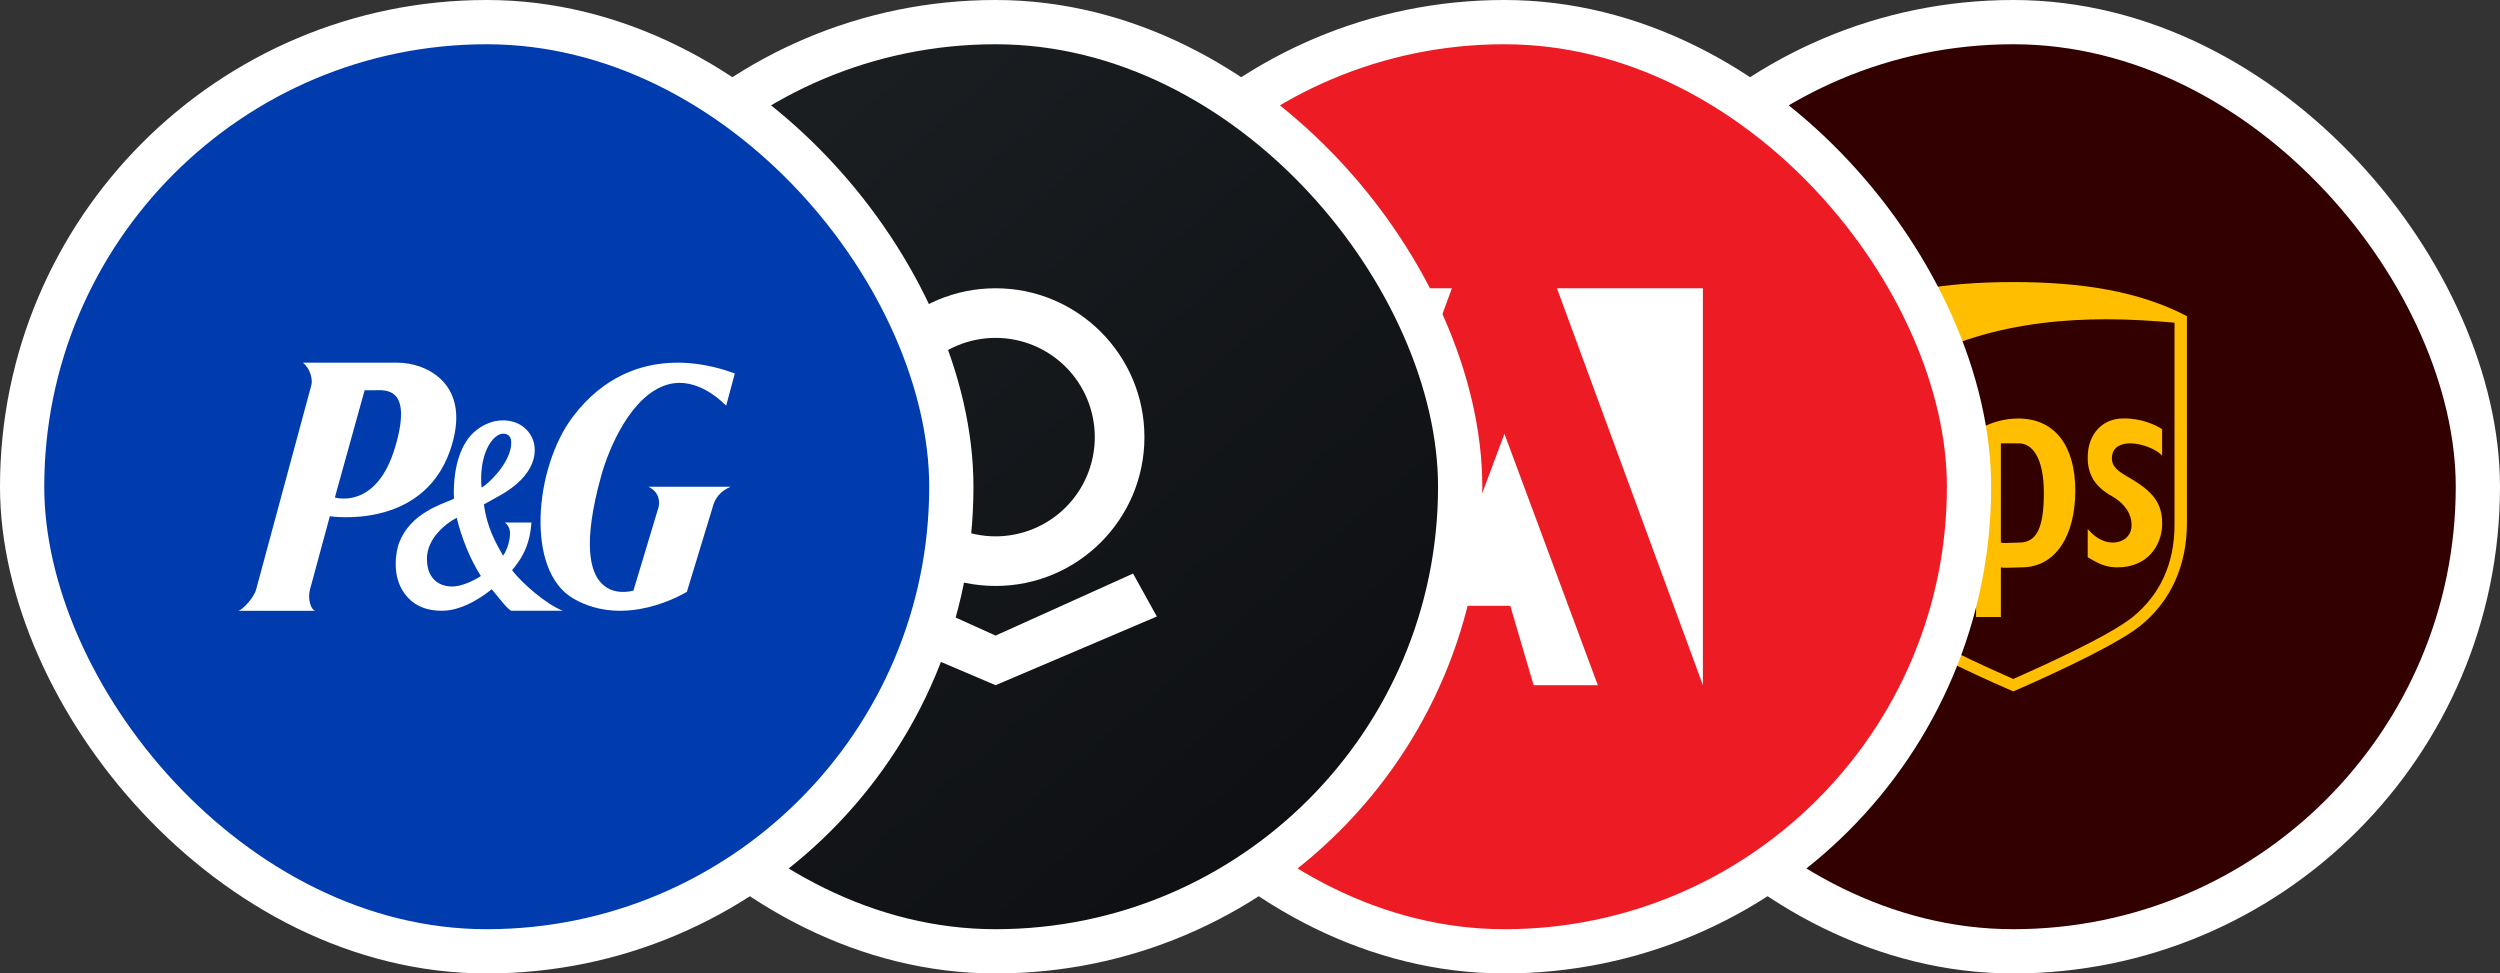 <svg width="113" height="44" viewBox="0 0 113 44" fill="none" xmlns="http://www.w3.org/2000/svg">
<rect x="0" y="0" width="113" height="44" fill="#333333" stroke="none"/>
<rect x="70" y="1" width="42" height="42" rx="21" fill="#330000"/>
<rect x="70" y="1" width="42" height="42" rx="21" stroke="white" stroke-width="2"/>
<path fill-rule="evenodd" clip-rule="evenodd" d="M96.734 28.293C95.47 29.308 91.458 31.056 91 31.251C90.542 31.056 86.53 29.308 85.266 28.293C83.87 27.17 83.151 25.552 83.151 23.63V14.291C85.331 13.147 87.969 12.749 91 12.749C94.031 12.749 96.669 13.147 98.849 14.291V23.63C98.849 25.551 98.13 27.17 96.734 28.293ZM95.213 14.431C91.334 14.431 87.166 15.246 83.711 18.375V23.707C83.711 25.447 84.38 26.901 85.606 27.892C86.698 28.773 90.041 30.271 91 30.69L91.121 30.636C92.194 30.157 95.323 28.76 96.394 27.892C97.642 26.879 98.289 25.469 98.289 23.707V14.585C97.286 14.497 96.26 14.431 95.213 14.431ZM86.517 25.644C85.134 25.644 84.291 24.855 84.291 23.402L84.272 18.916H85.393L85.39 23.468C85.393 23.962 85.87 24.523 86.517 24.523C86.806 24.523 87.48 24.353 87.636 24.243L87.617 18.898H88.757V25.084C88.222 25.436 87.364 25.644 86.517 25.644ZM91.043 25.654C90.793 25.663 90.53 25.674 90.439 25.644V27.887H89.318V19.477C89.809 19.169 90.465 18.916 91.223 18.916C92.894 18.916 93.803 20.172 93.803 22.177C93.803 24.182 92.936 25.644 91.376 25.644C91.281 25.644 91.163 25.649 91.043 25.654ZM91.05 24.531C90.813 24.541 90.503 24.554 90.439 24.523V20.038H91.245C91.89 20.038 92.382 20.738 92.382 22.28C92.382 23.8 92.083 24.523 91.28 24.523C91.229 24.523 91.146 24.526 91.05 24.531ZM95.458 22.428C94.644 21.968 94.364 21.406 94.364 20.679C94.364 19.577 95.079 18.894 95.993 18.916C96.773 18.894 97.483 19.225 97.728 19.401V20.59C97.438 20.282 96.773 20.038 96.282 20.038C95.881 20.038 95.48 20.195 95.458 20.679C95.438 21.117 95.783 21.322 96.229 21.586L96.372 21.67C97.531 22.354 97.75 22.961 97.728 23.776C97.683 24.657 97.082 25.644 95.7 25.644C95.142 25.644 94.81 25.45 94.364 25.186V23.908C94.644 24.243 95.04 24.523 95.485 24.523C95.998 24.523 96.368 24.195 96.346 23.71C96.346 23.269 96.082 22.781 95.458 22.428Z" fill="#FFBE00"/>
<rect x="47" y="1" width="42" height="42" rx="21" fill="#ED1C24"/>
<rect x="47" y="1" width="42" height="42" rx="21" stroke="white" stroke-width="2"/>
<path d="M65.626 13.03H59.029V30.971L65.626 13.03ZM70.374 13.03H76.971V30.971L70.374 13.03ZM68 19.608L65.097 27.382H68.264L69.319 30.97H72.221L68 19.608Z" fill="white"/>
<rect x="24" y="1" width="42" height="42" rx="21" fill="#E82127"/>
<rect x="24" y="1" width="42" height="42" rx="21" fill="url(#paint0_linear_1757_147763)"/>
<rect x="24" y="1" width="42" height="42" rx="21" stroke="white" stroke-width="2"/>
<path fill-rule="evenodd" clip-rule="evenodd" d="M49.485 19.758C49.485 20.947 49.013 22.088 48.172 22.929C47.33 23.77 46.19 24.243 45 24.243C43.81 24.243 42.67 23.77 41.828 22.929C40.987 22.088 40.515 20.947 40.515 19.758C40.515 18.568 40.987 17.427 41.828 16.586C42.67 15.745 43.81 15.272 45 15.272C46.19 15.272 47.33 15.745 48.172 16.586C49.013 17.427 49.485 18.568 49.485 19.758ZM51.728 19.758C51.728 23.473 48.715 26.485 45 26.485C41.285 26.485 38.272 23.473 38.272 19.758C38.272 16.042 41.285 13.03 45 13.03C48.715 13.03 51.728 16.042 51.728 19.758ZM45 28.728L51.214 25.925L52.289 27.866L45 30.971L37.711 27.866L38.786 25.925L45 28.728Z" fill="white"/>
<rect x="1" y="1" width="42" height="42" rx="21" fill="#003CAE"/>
<rect x="1" y="1" width="42" height="42" rx="21" stroke="white" stroke-width="2"/>
<path d="M16.927 17.639C17.381 17.639 18.68 17.443 17.865 20.193C17.02 23.078 15.136 22.486 15.136 22.486L16.481 17.639H16.927ZM20.339 20.375C21.398 17.35 19.258 16.393 17.967 16.393H13.693C14.047 16.679 14.138 17.186 14.072 17.411L11.577 26.644C11.479 27.015 10.983 27.539 10.787 27.607H14.251C14.054 27.562 13.903 27.098 14.004 26.674L14.909 23.333C14.909 23.333 19.075 23.985 20.339 20.375Z" fill="white"/>
<path d="M21.736 26.035C21.599 26.133 21.058 26.451 20.552 26.504C20.077 26.552 19.297 26.345 19.297 25.257C19.297 24.317 20.178 23.645 20.644 23.403C20.856 24.305 21.276 25.332 21.736 26.035H21.736ZM23.101 20.155C22.985 21.038 22.006 21.927 21.765 22.04C21.721 21.547 21.736 20.764 22.09 20.128C22.335 19.708 22.645 19.524 22.896 19.627C23.101 19.707 23.125 19.92 23.101 20.155ZM23.101 27.605H25.439C24.692 27.321 23.588 26.355 23.146 25.775C23.505 25.332 23.941 24.766 24.022 23.617H22.812C22.812 23.617 23.053 23.765 23.053 24.096C23.053 24.404 22.945 24.821 22.741 25.118C22.389 24.511 22.006 23.816 21.871 22.797C22.345 22.524 23.017 22.229 23.541 21.697C24.047 21.181 24.161 20.709 24.169 20.39V20.349C24.169 20.021 24.063 19.72 23.852 19.482C23.505 19.079 22.951 18.921 22.372 19.037C21.97 19.132 21.604 19.341 21.318 19.638C20.601 20.401 20.512 21.668 20.512 22.238C20.512 22.365 20.52 22.48 20.523 22.541C20.489 22.553 20.408 22.593 20.408 22.593C19.901 22.808 18.529 23.233 18.038 24.54C17.976 24.701 17.886 25.065 17.886 25.485C17.886 25.839 17.948 26.238 18.147 26.609C18.498 27.233 19.079 27.621 20.021 27.605C21.041 27.59 22.05 26.779 22.224 26.633C22.403 26.827 22.868 27.473 23.101 27.605Z" fill="white"/>
<path d="M30.186 17.379C31.574 16.995 32.718 18.254 32.824 18.332L33.213 16.881C32.668 16.689 28.696 15.129 25.887 18.844C24.161 21.13 23.729 25.807 25.925 27.06C28.271 28.406 30.865 26.856 31.047 26.75L32.192 22.992C32.306 22.507 32.564 22.196 33.028 22H29.309C29.849 22.266 29.813 22.737 29.765 22.93L28.63 26.698C28.486 26.726 25.494 27.59 27.169 21.526C27.524 20.229 28.542 17.844 30.186 17.379Z" fill="white"/>
<defs>
<linearGradient id="paint0_linear_1757_147763" x1="32.441" y1="8.937" x2="73.676" y2="56.298" gradientUnits="userSpaceOnUse">
<stop stop-color="#1A1E21"/>
<stop offset="1" stop-color="#06060A"/>
</linearGradient>
</defs>
</svg>
